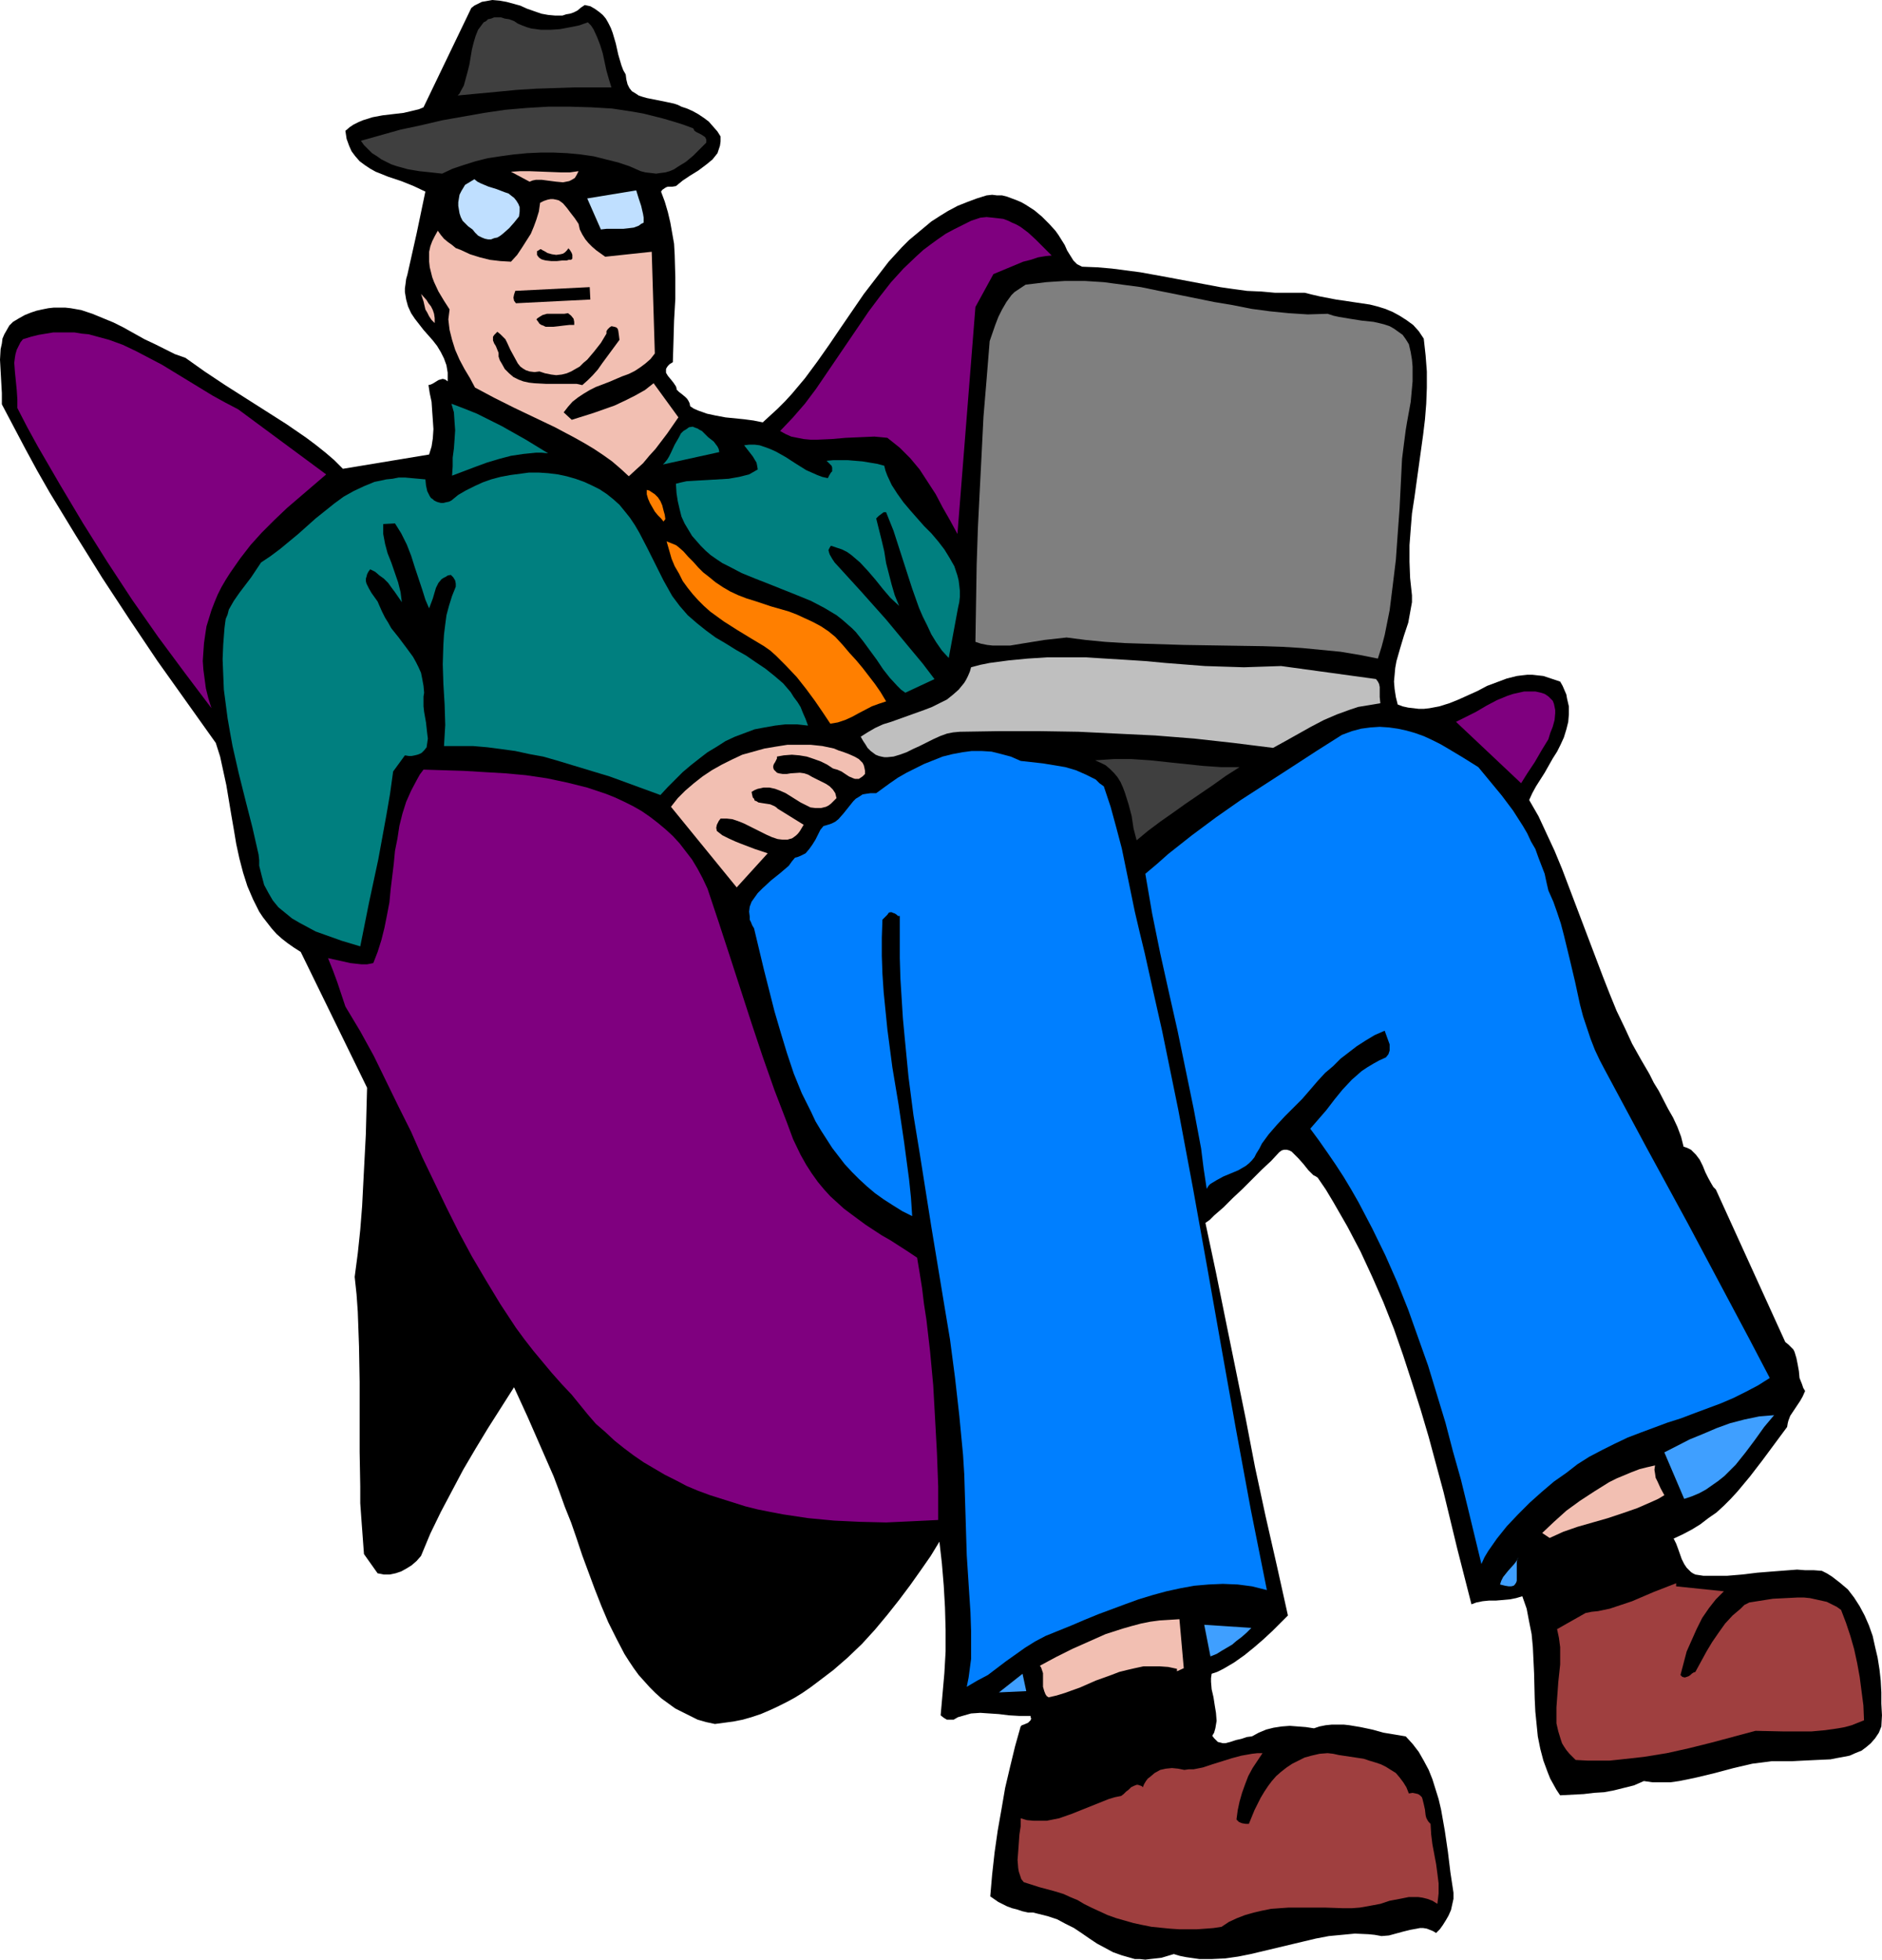 <?xml version="1.0" encoding="UTF-8" standalone="no"?>
<svg
   version="1.0"
   width="129.766mm"
   height="135.089mm"
   id="svg38"
   sodipodi:docname="Man with Laptop Computer.wmf"
   xmlns:inkscape="http://www.inkscape.org/namespaces/inkscape"
   xmlns:sodipodi="http://sodipodi.sourceforge.net/DTD/sodipodi-0.dtd"
   xmlns="http://www.w3.org/2000/svg"
   xmlns:svg="http://www.w3.org/2000/svg">
  <sodipodi:namedview
     id="namedview38"
     pagecolor="#ffffff"
     bordercolor="#000000"
     borderopacity="0.25"
     inkscape:showpageshadow="2"
     inkscape:pageopacity="0.0"
     inkscape:pagecheckerboard="0"
     inkscape:deskcolor="#d1d1d1"
     inkscape:document-units="mm" />
  <defs
     id="defs1">
    <pattern
       id="WMFhbasepattern"
       patternUnits="userSpaceOnUse"
       width="6"
       height="6"
       x="0"
       y="0" />
  </defs>
  <path
     style="fill:#000000;fill-opacity:1;fill-rule:evenodd;stroke:none"
     d="m 474.78,409.267 -2.101,-0.162 h -2.262 l -2.101,-0.162 -2.101,0.162 -4.202,0.323 -4.04,0.323 -4.04,0.485 -3.878,0.323 h -4.04 -2.101 l -2.101,-0.323 -0.646,-0.323 -0.485,-0.323 -1.131,-1.131 -0.646,-0.969 -0.646,-1.293 -0.97,-2.747 -0.485,-1.293 -0.646,-1.293 2.424,-1.131 2.424,-1.293 2.101,-1.293 2.101,-1.616 2.101,-1.454 1.939,-1.777 1.778,-1.777 1.778,-1.939 3.232,-3.878 3.232,-4.201 3.232,-4.363 3.232,-4.362 0.162,-0.969 0.162,-0.646 0.485,-1.293 0.646,-0.969 1.293,-1.939 0.646,-0.969 0.646,-1.131 0.646,-1.454 -0.485,-0.808 -0.323,-0.969 -0.646,-1.616 -0.162,-1.777 -0.323,-1.777 -0.323,-1.616 -0.485,-1.616 -0.323,-0.646 -0.646,-0.646 -0.646,-0.646 -0.808,-0.646 -18.099,-39.747 -0.646,-0.646 -0.485,-0.808 -0.808,-1.454 -0.808,-1.616 -0.646,-1.616 -0.808,-1.616 -0.485,-0.646 -0.485,-0.646 -0.646,-0.646 -0.646,-0.646 -0.97,-0.485 -0.97,-0.323 -0.646,-2.585 -0.97,-2.585 -1.131,-2.424 -1.293,-2.262 -2.424,-4.686 -1.293,-2.1 -1.131,-2.262 -2.262,-3.878 -2.262,-4.039 -1.939,-4.201 -2.101,-4.362 -1.778,-4.362 -1.778,-4.524 -3.555,-9.371 -3.555,-9.371 -3.555,-9.371 -1.939,-4.686 -2.101,-4.524 -2.101,-4.524 -2.424,-4.201 0.808,-1.777 0.97,-1.777 2.262,-3.555 2.101,-3.716 1.131,-1.777 0.97,-1.939 0.808,-1.777 0.646,-2.1 0.485,-1.939 0.162,-1.939 v -2.1 l -0.485,-2.1 -0.162,-0.969 -0.485,-1.131 -0.485,-1.131 -0.646,-1.131 -1.454,-0.485 -1.454,-0.485 -1.454,-0.485 -1.454,-0.162 -1.454,-0.162 h -1.293 l -1.454,0.162 -1.293,0.162 -2.586,0.646 -2.586,0.969 -2.586,0.969 -2.424,1.293 -5.01,2.262 -2.424,0.969 -2.586,0.808 -2.586,0.485 -1.454,0.162 h -1.293 l -1.293,-0.162 -1.454,-0.162 -1.454,-0.323 -1.293,-0.485 -0.485,-1.939 -0.323,-2.1 -0.162,-1.939 0.162,-1.777 0.162,-1.777 0.323,-1.777 0.97,-3.393 0.97,-3.231 1.131,-3.393 0.323,-1.777 0.323,-1.777 0.323,-1.777 v -1.777 l -0.485,-4.524 -0.162,-4.201 v -4.362 l 0.323,-4.201 0.323,-4.039 0.646,-4.201 2.262,-16.319 0.485,-4.039 0.323,-4.039 0.162,-4.201 v -4.201 l -0.323,-4.201 -0.485,-4.363 -1.293,-1.939 -1.454,-1.616 -1.778,-1.293 -1.778,-1.131 -1.778,-0.969 -1.939,-0.808 -2.101,-0.646 -1.939,-0.485 -4.363,-0.646 -2.101,-0.323 -2.262,-0.323 -4.202,-0.808 -2.101,-0.485 -1.939,-0.485 h -3.878 -3.878 l -3.555,-0.323 -3.717,-0.162 -3.555,-0.485 -3.394,-0.485 -13.736,-2.585 -7.11,-1.293 -3.717,-0.485 -3.717,-0.485 -3.717,-0.323 -4.04,-0.162 -0.646,-0.323 -0.646,-0.323 -0.97,-0.969 -0.808,-1.293 -0.808,-1.293 -0.646,-1.454 -0.808,-1.293 -0.808,-1.293 -0.808,-1.131 -1.616,-1.777 -1.939,-1.939 -1.939,-1.616 -2.262,-1.454 -1.131,-0.646 -1.131,-0.485 -1.293,-0.485 -1.293,-0.485 -1.293,-0.323 h -1.293 l -1.293,-0.162 -1.454,0.162 -2.586,0.808 -2.586,0.969 -2.424,0.969 -2.424,1.293 -2.101,1.293 -2.262,1.454 -1.939,1.616 -1.939,1.616 -1.939,1.616 -1.939,1.939 -3.394,3.716 -3.232,4.201 -3.232,4.201 -5.979,8.725 -3.07,4.524 -3.07,4.363 -3.232,4.363 -3.394,4.039 -1.778,1.939 -1.939,1.939 -1.939,1.777 -1.939,1.777 -2.424,-0.485 -2.424,-0.323 -4.848,-0.485 -2.586,-0.485 -2.262,-0.485 -2.262,-0.808 -1.131,-0.485 -0.97,-0.646 -0.162,-0.808 -0.323,-0.646 -0.323,-0.485 -0.485,-0.485 -0.97,-0.808 -0.646,-0.485 -0.646,-0.646 v -0.323 l -0.162,-0.485 -0.646,-0.969 -0.646,-0.808 -0.808,-0.969 -0.485,-0.808 v -0.485 -0.485 l 0.162,-0.323 0.323,-0.485 0.485,-0.485 0.808,-0.485 0.162,-5.17 0.162,-5.655 0.323,-5.655 v -5.655 l -0.162,-5.817 -0.162,-2.908 -0.485,-2.747 -0.485,-2.747 -0.646,-2.747 -0.808,-2.747 -0.97,-2.585 0.323,-0.485 0.485,-0.323 0.485,-0.323 0.485,-0.162 h 1.131 l 0.97,-0.162 1.778,-1.454 1.939,-1.293 2.101,-1.293 1.939,-1.454 0.808,-0.646 0.97,-0.808 0.646,-0.808 0.646,-0.808 0.323,-0.969 0.323,-0.969 0.162,-1.131 v -1.293 l -0.808,-1.293 -1.131,-1.293 -1.131,-1.293 -1.293,-0.969 -1.454,-0.969 -1.454,-0.808 -1.454,-0.646 -1.454,-0.485 -0.97,-0.485 -0.97,-0.323 -2.262,-0.485 -2.424,-0.485 -2.424,-0.485 -1.131,-0.323 -0.97,-0.323 -0.97,-0.646 -0.808,-0.485 -0.646,-0.808 -0.485,-0.969 -0.323,-1.293 -0.162,-1.293 -0.646,-1.131 -0.485,-1.293 -0.808,-2.747 -0.646,-2.908 -0.808,-2.747 -0.485,-1.293 -0.646,-1.293 -0.646,-1.131 -0.808,-0.969 -0.97,-0.808 -1.131,-0.808 -1.131,-0.646 -1.454,-0.323 -0.97,0.646 -0.97,0.808 -0.97,0.485 -0.97,0.323 -0.97,0.162 -0.97,0.323 h -1.939 l -1.778,-0.162 -1.778,-0.323 -3.717,-1.293 -1.778,-0.808 -1.778,-0.485 -1.778,-0.485 -1.778,-0.323 L 128.31,0 l -1.778,0.323 -0.97,0.162 -0.97,0.485 -0.97,0.485 -0.808,0.646 -12.443,25.852 -1.131,0.485 -1.293,0.323 -2.747,0.646 -2.747,0.323 -2.747,0.323 -2.586,0.485 -2.586,0.808 -1.131,0.485 -1.293,0.646 -0.97,0.646 -1.131,0.969 0.323,2.1 0.646,1.777 0.646,1.454 0.97,1.293 1.131,1.293 1.293,0.969 1.454,0.969 1.454,0.808 3.232,1.293 3.394,1.131 3.232,1.293 3.07,1.454 -2.262,10.825 -2.424,10.825 -0.323,1.131 -0.162,1.293 -0.162,1.131 v 0.969 l 0.162,0.969 0.162,0.969 0.485,1.777 0.808,1.777 0.97,1.454 1.131,1.454 1.131,1.454 2.424,2.747 1.131,1.454 0.97,1.616 0.808,1.616 0.646,1.777 0.162,0.969 0.162,0.969 v 1.131 1.131 l -0.646,-0.485 -0.646,-0.162 -0.646,0.162 -0.485,0.162 -1.293,0.808 -0.646,0.323 -0.646,0.162 0.323,2.1 0.485,2.262 0.162,2.424 0.162,2.262 0.162,2.424 -0.162,2.424 -0.323,2.1 -0.646,2.1 -22.462,3.716 -2.262,-2.262 -2.262,-1.939 -2.424,-1.939 -2.586,-1.939 -5.171,-3.555 -5.333,-3.393 -5.333,-3.393 -5.333,-3.393 L 53.328,96.783 48.318,93.228 45.571,92.259 42.986,90.966 40.4,89.674 37.653,88.381 32.158,85.311 29.573,84.019 26.826,82.888 24.078,81.757 21.17,80.787 18.422,80.302 16.968,80.141 H 15.514 14.059 L 12.605,80.302 10.989,80.625 9.534,80.949 8.08,81.433 6.464,82.08 5.01,82.888 3.394,83.857 2.424,84.826 1.778,85.957 1.131,87.088 0.646,88.219 0.485,89.512 0.162,90.966 0,93.713 0.162,96.621 0.323,99.53 0.485,102.438 v 2.908 l 3.07,5.817 3.07,5.817 3.07,5.655 3.232,5.655 6.787,11.149 6.949,11.149 7.11,10.825 7.272,10.825 7.595,10.664 7.595,10.664 1.131,3.555 0.808,3.716 0.808,3.716 0.646,3.878 0.646,3.878 0.646,3.716 0.646,3.878 0.808,3.716 0.97,3.716 1.131,3.555 1.454,3.393 0.808,1.616 0.808,1.616 0.97,1.454 1.131,1.454 1.131,1.454 1.293,1.454 1.454,1.293 1.454,1.131 1.616,1.131 1.778,1.131 17.291,35.385 -0.162,5.978 -0.162,6.14 -0.646,12.441 -0.323,6.301 -0.485,6.14 -0.646,6.14 -0.808,6.14 0.485,4.524 0.323,4.524 0.323,9.048 0.162,9.21 v 9.048 9.21 l 0.162,9.048 v 4.362 l 0.323,4.524 0.323,4.362 0.323,4.362 3.555,5.009 1.616,0.323 h 1.454 l 1.616,-0.323 1.454,-0.485 1.454,-0.808 1.293,-0.808 1.293,-1.131 1.131,-1.293 2.424,-5.817 2.747,-5.655 2.909,-5.494 2.909,-5.494 3.232,-5.494 3.232,-5.332 6.787,-10.664 3.555,7.756 3.394,7.756 3.394,7.756 1.454,3.878 1.454,4.039 1.616,4.039 1.454,4.201 1.454,4.362 1.616,4.362 1.616,4.362 1.778,4.524 1.778,4.201 2.101,4.201 2.101,4.039 1.131,1.777 1.293,1.939 1.293,1.777 1.454,1.616 1.454,1.616 1.454,1.454 1.616,1.454 1.778,1.293 1.778,1.293 1.939,0.969 1.939,0.969 1.939,0.969 2.262,0.646 2.262,0.485 2.424,-0.323 2.424,-0.323 2.424,-0.485 2.262,-0.646 2.424,-0.808 2.262,-0.969 2.101,-0.969 2.262,-1.131 2.101,-1.131 2.101,-1.293 2.101,-1.454 1.939,-1.454 4.04,-3.07 3.717,-3.231 3.717,-3.555 3.394,-3.716 3.232,-3.878 3.07,-3.878 2.909,-3.878 2.747,-3.878 2.586,-3.716 2.262,-3.716 0.646,5.655 0.485,5.817 0.323,5.655 0.162,5.817 v 5.655 l -0.323,5.655 -0.485,5.494 -0.485,5.494 0.808,0.646 0.808,0.485 h 0.808 0.97 l 1.131,-0.646 1.131,-0.323 1.131,-0.323 1.131,-0.323 2.424,-0.162 2.424,0.162 2.424,0.162 2.586,0.323 2.747,0.162 h 2.909 v 0.323 l 0.162,0.323 -0.162,0.485 -0.323,0.323 -0.323,0.323 -1.131,0.485 -0.485,0.162 -0.323,0.323 -1.454,5.17 -1.293,5.332 -1.293,5.494 -0.97,5.655 -0.97,5.494 -0.808,5.655 -0.646,5.817 -0.485,5.655 2.101,1.454 2.262,1.131 1.293,0.485 1.293,0.323 1.454,0.485 1.454,0.323 h 1.293 l 1.293,0.323 2.586,0.646 2.424,0.808 2.101,1.131 2.262,1.131 1.939,1.293 2.101,1.454 1.939,1.293 2.101,1.131 2.101,1.131 2.262,0.808 2.262,0.646 1.131,0.323 h 1.293 l 1.454,0.162 1.293,-0.162 1.454,-0.162 1.454,-0.162 1.616,-0.485 1.616,-0.485 1.616,0.485 1.616,0.323 3.394,0.485 h 3.394 l 3.394,-0.162 3.394,-0.485 3.232,-0.646 6.787,-1.616 6.787,-1.616 3.394,-0.808 3.394,-0.646 3.394,-0.323 3.394,-0.323 3.555,0.162 1.616,0.162 1.778,0.323 1.939,-0.162 1.778,-0.485 1.778,-0.485 1.939,-0.485 1.778,-0.323 0.808,-0.162 h 0.808 l 0.97,0.162 0.808,0.323 0.808,0.323 0.808,0.485 0.97,-0.969 0.808,-1.131 0.808,-1.293 0.646,-1.131 0.646,-1.454 0.323,-1.454 0.323,-1.454 v -1.616 l -0.808,-5.332 -0.646,-5.332 -0.808,-5.494 -0.97,-5.494 -0.646,-2.747 -0.808,-2.585 -0.808,-2.585 -0.97,-2.424 -1.293,-2.424 -1.293,-2.262 -1.616,-2.1 -1.778,-1.939 -2.909,-0.485 -2.909,-0.485 -2.909,-0.808 -3.07,-0.646 -2.909,-0.485 -1.454,-0.162 h -1.616 -1.454 l -1.616,0.162 -1.616,0.323 -1.454,0.485 -2.101,-0.323 -2.101,-0.162 -2.101,-0.162 -2.101,0.162 -2.101,0.323 -1.939,0.485 -1.939,0.808 -1.778,0.969 -1.293,0.162 -1.454,0.485 -1.454,0.323 -1.454,0.485 -1.293,0.323 h -0.646 l -0.646,-0.162 -0.646,-0.162 -0.485,-0.485 -0.485,-0.485 -0.485,-0.646 0.485,-0.808 0.323,-1.131 0.162,-0.969 0.162,-0.969 -0.162,-2.1 -0.323,-1.939 -0.323,-2.1 -0.485,-2.1 -0.162,-1.939 v -0.969 l 0.162,-1.131 1.454,-0.485 1.616,-0.808 2.747,-1.616 2.747,-1.939 2.586,-2.1 2.424,-2.1 2.262,-2.1 2.101,-2.1 1.939,-1.939 -2.909,-13.088 -2.909,-12.764 -2.747,-12.764 -2.424,-12.603 -5.171,-25.367 -2.586,-12.764 -2.747,-12.926 1.131,-0.808 1.131,-1.131 2.424,-2.1 2.424,-2.424 2.586,-2.424 5.01,-5.009 2.424,-2.262 2.101,-2.262 0.646,-0.485 0.646,-0.162 h 0.646 l 0.646,0.162 0.646,0.323 0.485,0.485 1.293,1.293 1.293,1.454 1.293,1.616 1.293,1.293 0.646,0.323 0.485,0.323 2.101,3.07 1.939,3.231 3.717,6.463 3.394,6.463 3.07,6.625 2.909,6.625 2.747,6.948 2.424,6.948 2.262,6.948 2.262,7.109 2.101,7.109 3.878,14.38 3.555,14.703 3.717,14.542 1.293,-0.485 1.616,-0.323 1.616,-0.162 h 1.778 l 1.939,-0.162 1.778,-0.162 1.616,-0.323 1.616,-0.485 1.131,3.231 0.646,3.393 0.646,3.231 0.323,3.393 0.323,6.786 0.162,6.625 0.162,3.393 0.323,3.231 0.323,3.231 0.646,3.231 0.808,3.07 1.131,3.07 0.646,1.616 0.808,1.454 0.808,1.454 0.97,1.454 3.07,-0.162 3.07,-0.162 2.747,-0.323 2.586,-0.162 2.586,-0.485 2.586,-0.646 2.586,-0.646 2.586,-1.131 2.262,0.323 h 2.262 2.424 l 2.262,-0.323 2.424,-0.485 2.262,-0.485 4.686,-1.131 4.848,-1.293 4.848,-1.131 2.586,-0.323 2.424,-0.323 h 2.586 2.747 l 3.07,-0.162 3.394,-0.162 3.555,-0.162 1.616,-0.323 1.778,-0.323 1.616,-0.323 1.454,-0.646 1.616,-0.646 1.293,-0.969 1.131,-0.969 1.131,-1.293 0.97,-1.454 0.646,-1.616 0.162,-2.908 -0.162,-3.07 v -2.908 l -0.162,-3.07 -0.323,-2.908 -0.485,-3.07 -0.646,-2.747 -0.646,-2.908 -0.97,-2.747 -1.131,-2.585 -1.293,-2.424 -1.454,-2.262 -1.616,-2.1 -2.101,-1.777 -2.101,-1.616 -1.293,-0.808 z"
     id="path1" />
  <path
     style="fill:#000000;fill-opacity:1;fill-rule:evenodd;stroke:none"
     d="m 128.795,359.987 -1.131,2.262 -0.97,2.262 -2.586,4.362 -2.747,4.362 -5.494,8.563 -2.586,4.362 -1.131,2.424 -1.131,2.262 -0.97,2.424 -0.808,2.424 -0.97,1.131 -0.808,1.293 -1.616,2.585 -0.808,1.131 -0.97,1.131 -1.131,0.808 -0.97,0.808 -3.394,-3.07 -0.323,-13.572 -0.162,-13.411 -0.162,-13.088 v -12.926 l 0.162,-12.926 0.323,-12.926 0.485,-12.926 0.646,-12.926 1.131,1.454 1.131,1.777 2.101,3.393 1.778,3.716 1.616,3.878 1.778,3.716 1.778,3.555 2.101,3.555 1.131,1.616 1.131,1.616 1.778,2.747 1.616,2.908 1.616,3.07 0.646,1.454 0.808,1.454 1.616,3.07 1.778,2.908 2.101,2.908 0.97,1.293 1.293,1.293 0.485,0.808 0.323,0.646 0.323,0.646 0.162,0.808 0.162,1.454 v 1.616 l -0.485,1.616 -0.485,1.454 -0.485,1.454 z"
     id="path2" />
  <path
     style="fill:#000000;fill-opacity:1;fill-rule:evenodd;stroke:none"
     d="m 184.87,444.329 -1.293,-0.323 -1.293,-0.162 -1.131,-0.485 -1.293,-0.485 -1.939,-1.131 -2.101,-1.454 -1.778,-1.777 -1.616,-1.777 -1.454,-2.1 -1.454,-2.1 -1.293,-2.262 -1.293,-2.424 -2.101,-4.847 -1.131,-2.424 -0.97,-2.424 -1.131,-2.262 -0.97,-2.1 -5.01,-11.795 -4.686,-11.956 -2.262,-5.978 -2.101,-6.14 -1.939,-6.14 -1.939,-6.14 2.262,2.747 2.262,2.585 2.262,2.424 2.424,2.424 2.424,2.262 2.586,2.1 2.586,1.939 2.586,1.939 2.747,1.777 2.747,1.616 2.747,1.616 2.909,1.454 2.909,1.293 2.909,1.293 2.909,1.293 3.07,1.131 3.07,0.969 3.07,0.969 6.302,1.616 6.302,1.454 6.464,1.131 6.464,0.969 6.626,0.646 6.626,0.485 6.626,0.323 -2.586,3.393 -2.586,3.555 -5.171,6.948 -2.747,3.231 -2.909,3.231 -2.909,3.231 -3.07,2.908 -3.232,2.747 -3.232,2.585 -3.555,2.262 -1.778,0.969 -1.778,0.969 -1.778,0.808 -1.939,0.808 -1.939,0.808 -2.101,0.485 -1.939,0.485 -2.101,0.323 -2.262,0.323 z"
     id="path3" />
  <path
     style="fill:#7f007f;fill-opacity:1;fill-rule:evenodd;stroke:none"
     d="m 5.979,88.381 2.101,-0.646 1.939,-0.485 1.939,-0.323 1.939,-0.323 h 1.778 1.939 1.778 l 1.939,0.323 1.778,0.162 1.778,0.485 3.555,0.969 3.555,1.293 3.394,1.616 3.394,1.777 3.394,1.777 6.626,4.039 6.626,4.039 3.232,1.777 3.394,1.777 22.947,16.965 -3.394,2.908 -3.394,2.908 -3.394,2.908 -3.394,3.231 -3.232,3.231 -2.909,3.231 -2.747,3.555 -2.586,3.716 -1.131,1.777 -1.131,1.939 -0.97,1.939 -0.808,1.939 -0.808,2.1 -0.646,2.1 -0.646,2.1 -0.323,2.1 -0.323,2.262 -0.162,2.262 -0.162,2.424 0.162,2.262 0.323,2.424 0.323,2.424 0.646,2.585 0.808,2.585 -6.949,-9.21 -6.949,-9.371 -6.787,-9.694 -6.464,-9.856 -6.302,-10.018 -5.979,-10.018 -5.818,-10.018 -2.747,-5.009 -2.586,-5.009 v -2.262 L 4.363,101.63 3.878,96.783 3.717,94.521 3.878,93.228 4.04,92.259 4.363,91.128 4.848,90.158 5.333,89.189 Z"
     id="path4" />
  <path
     style="fill:#007f7f;fill-opacity:1;fill-rule:evenodd;stroke:none"
     d="m 68.034,146.548 2.424,-1.616 2.586,-1.939 4.686,-3.878 4.525,-4.039 2.424,-1.939 2.424,-1.939 2.424,-1.777 2.586,-1.454 2.747,-1.293 2.747,-1.131 1.616,-0.323 1.454,-0.323 1.616,-0.162 1.616,-0.323 h 1.616 l 1.778,0.162 1.778,0.162 1.778,0.162 0.162,1.616 0.323,1.454 0.646,1.293 0.323,0.485 0.485,0.323 0.323,0.323 0.646,0.323 0.485,0.162 0.646,0.162 h 0.646 l 0.646,-0.162 0.808,-0.162 0.646,-0.323 1.778,-1.454 1.939,-1.131 2.262,-1.131 2.101,-0.969 2.262,-0.808 2.424,-0.646 2.586,-0.485 2.424,-0.323 2.424,-0.323 h 2.586 l 2.424,0.162 2.586,0.323 2.262,0.485 2.262,0.646 2.262,0.808 2.101,0.969 1.939,0.969 1.939,1.293 1.616,1.293 1.616,1.454 1.454,1.777 1.293,1.616 1.293,1.939 1.131,1.939 2.101,4.039 2.101,4.201 2.101,4.201 2.262,4.039 0.97,1.293 0.97,1.293 2.101,2.424 2.424,2.1 2.424,1.939 2.424,1.777 2.747,1.616 2.586,1.616 2.586,1.454 2.586,1.777 2.424,1.616 2.424,1.939 2.262,1.939 1.939,2.262 0.808,1.293 0.97,1.293 0.808,1.293 0.646,1.616 0.646,1.454 0.646,1.777 -2.909,-0.323 h -2.909 l -2.747,0.323 -2.747,0.485 -2.586,0.485 -2.586,0.969 -2.586,0.969 -2.424,1.131 -2.262,1.454 -2.424,1.454 -2.101,1.616 -2.262,1.777 -2.101,1.777 -1.939,1.939 -1.939,1.939 -1.939,2.1 -6.626,-2.424 -6.626,-2.424 -6.949,-2.1 -6.949,-2.1 -3.394,-0.969 -3.555,-0.646 -3.717,-0.808 -3.555,-0.485 -3.717,-0.485 -3.717,-0.323 h -3.717 -3.878 l 0.162,-2.747 0.162,-2.747 -0.162,-5.332 -0.323,-5.332 -0.162,-5.17 0.162,-5.17 0.162,-2.585 0.323,-2.585 0.323,-2.424 0.646,-2.424 0.808,-2.585 0.97,-2.424 v -0.808 l -0.162,-0.808 -0.485,-0.808 -0.646,-0.646 -0.808,0.162 -0.485,0.323 -0.646,0.323 -0.485,0.323 -0.808,0.969 -0.646,1.293 -0.808,2.747 -0.485,1.293 -0.485,1.293 -0.485,-1.131 -0.485,-1.131 -0.808,-2.585 -0.97,-2.908 -0.97,-2.908 -0.97,-3.07 -1.131,-2.908 -1.454,-2.908 -1.616,-2.585 -3.07,0.162 v 1.293 1.293 l 0.485,2.585 0.646,2.424 0.97,2.424 1.778,5.17 0.646,2.585 0.323,2.585 -1.778,-2.585 -0.97,-1.293 -0.808,-1.131 -1.131,-1.131 -1.131,-0.808 -1.131,-0.969 -1.293,-0.646 -0.485,0.646 -0.323,0.646 -0.162,0.646 -0.162,0.485 v 0.646 l 0.162,0.646 0.646,1.293 0.646,1.131 1.616,2.262 0.485,1.131 0.646,1.454 0.808,1.616 0.808,1.293 0.808,1.454 1.939,2.424 0.97,1.293 0.97,1.293 1.778,2.424 0.808,1.454 0.646,1.293 0.646,1.454 0.323,1.616 0.323,1.777 0.162,1.777 -0.162,0.969 v 1.293 1.293 l 0.162,1.454 0.485,2.747 0.323,2.908 0.162,1.293 -0.162,1.131 -0.162,1.131 -0.646,0.808 -0.323,0.323 -0.323,0.323 -0.646,0.323 -0.485,0.162 -0.646,0.162 -0.808,0.162 h -0.808 l -0.97,-0.162 -3.07,4.201 -0.808,5.817 -0.97,5.655 -2.101,11.472 -2.424,11.31 -2.262,11.31 -4.848,-1.454 -4.525,-1.616 -2.262,-0.808 -2.101,-1.131 -2.101,-1.131 -1.939,-1.131 -1.778,-1.454 -1.778,-1.454 -1.454,-1.777 -1.131,-1.939 -1.131,-2.1 -0.646,-2.424 -0.323,-1.293 -0.323,-1.293 v -1.454 l -0.162,-1.454 -1.616,-7.109 -1.778,-6.948 -1.778,-7.109 -1.616,-7.109 -0.646,-3.555 -0.646,-3.716 -0.485,-3.716 -0.485,-3.716 -0.162,-3.878 -0.162,-4.039 0.162,-3.878 0.323,-4.201 0.162,-1.293 0.162,-1.131 0.485,-1.131 0.323,-1.293 1.293,-2.262 1.454,-2.1 3.07,-4.039 1.293,-1.939 z"
     id="path5" />
  <path
     style="fill:#7f007f;fill-opacity:1;fill-rule:evenodd;stroke:none"
     d="m 85.486,249.632 2.909,0.646 2.909,0.646 1.454,0.162 1.454,0.162 h 1.454 l 1.616,-0.323 1.131,-2.908 0.97,-3.07 0.808,-3.231 0.646,-3.231 0.646,-3.393 0.323,-3.393 0.808,-6.625 0.323,-3.393 0.646,-3.231 0.485,-3.231 0.808,-3.231 0.97,-3.07 1.293,-2.908 1.454,-2.747 0.808,-1.454 0.97,-1.293 5.171,0.162 5.333,0.162 5.333,0.323 5.494,0.323 5.333,0.485 5.494,0.808 5.333,1.131 2.586,0.646 2.586,0.646 2.424,0.808 2.424,0.808 2.424,0.969 2.424,1.131 2.262,1.131 2.262,1.293 2.101,1.454 2.101,1.616 1.939,1.616 1.939,1.777 1.778,1.939 1.616,2.1 1.616,2.1 1.454,2.424 1.293,2.424 1.293,2.747 2.909,8.725 2.909,8.887 5.656,17.45 2.909,8.725 3.07,8.725 3.232,8.402 1.616,4.362 1.939,4.039 1.454,2.585 1.454,2.262 1.616,2.262 1.616,1.939 1.616,1.777 1.778,1.616 1.778,1.616 1.939,1.454 3.717,2.747 4.202,2.747 2.262,1.293 2.262,1.454 2.262,1.454 2.424,1.616 0.646,3.878 0.646,4.039 0.485,4.039 0.646,4.201 0.97,8.402 0.808,8.725 0.485,8.725 0.485,8.887 0.323,8.725 v 8.725 l -6.626,0.323 -6.949,0.323 -6.787,-0.162 -6.787,-0.323 -6.787,-0.646 -3.232,-0.485 -3.232,-0.485 -3.394,-0.646 -3.232,-0.646 -3.232,-0.808 -3.07,-0.969 -3.07,-0.969 -3.07,-0.969 -3.07,-1.131 -3.07,-1.293 -2.747,-1.454 -2.909,-1.454 -2.747,-1.616 -2.747,-1.616 -2.586,-1.777 -2.586,-1.939 -2.424,-1.939 -2.424,-2.262 -2.424,-2.1 -2.101,-2.424 -2.101,-2.585 -2.101,-2.585 -2.586,-2.747 -2.586,-2.908 -2.424,-2.908 -2.424,-2.908 -2.262,-2.908 -2.262,-3.07 -4.04,-6.14 -3.717,-6.14 -3.717,-6.301 -3.394,-6.301 -3.232,-6.463 -6.302,-13.088 -2.909,-6.625 -3.232,-6.463 -3.232,-6.625 -3.232,-6.625 -3.555,-6.463 -3.878,-6.463 -2.101,-6.301 -1.131,-3.07 z"
     id="path6" />
  <path
     style="fill:#3f3f3f;fill-opacity:1;fill-rule:evenodd;stroke:none"
     d="m 180.669,33.446 0.323,0.646 0.485,0.323 1.293,0.646 0.485,0.323 0.485,0.323 0.323,0.646 v 0.323 0.485 l -1.616,1.616 -1.778,1.777 -1.939,1.616 -2.101,1.293 -0.97,0.646 -1.131,0.485 -1.131,0.323 -1.293,0.162 -1.131,0.162 -1.293,-0.162 -1.454,-0.162 -1.293,-0.323 -2.909,-1.293 -2.909,-0.969 -3.232,-0.808 -3.232,-0.808 -3.394,-0.485 -3.394,-0.323 -3.555,-0.162 h -3.394 l -3.555,0.162 -3.394,0.323 -3.555,0.485 -3.232,0.485 -3.232,0.808 -3.07,0.969 -2.909,0.969 -2.747,1.293 -2.909,-0.323 -3.07,-0.323 -2.909,-0.485 -2.909,-0.808 -1.454,-0.485 -1.293,-0.646 -1.293,-0.646 -1.131,-0.808 -1.293,-0.808 -0.97,-0.969 -1.131,-1.131 -0.808,-1.131 5.171,-1.454 5.171,-1.454 5.333,-1.131 5.494,-1.293 5.494,-0.969 5.494,-0.969 5.494,-0.808 5.656,-0.485 5.494,-0.323 h 5.656 l 5.494,0.162 5.494,0.323 5.333,0.808 2.747,0.485 2.586,0.646 2.586,0.646 2.747,0.808 2.586,0.808 z"
     id="path7" />
  <path
     style="fill:#f2bfb2;fill-opacity:1;fill-rule:evenodd;stroke:none"
     d="m 109.726,76.586 1.454,1.616 0.485,0.808 0.646,0.808 0.485,0.969 0.323,0.969 0.162,1.131 v 1.293 l -0.808,-0.808 -0.646,-0.969 -0.485,-0.969 -0.485,-0.808 -0.485,-2.1 z"
     id="path8" />
  <path
     style="fill:#f2bfb2;fill-opacity:1;fill-rule:evenodd;stroke:none"
     d="m 114.089,60.106 0.808,1.131 0.808,0.969 0.97,0.808 1.131,0.808 0.97,0.808 1.293,0.485 2.424,1.131 2.586,0.808 2.586,0.646 2.747,0.323 2.747,0.162 1.616,-1.777 1.293,-1.939 1.131,-1.777 1.131,-1.777 0.808,-1.939 0.646,-1.777 0.646,-2.1 0.323,-2.262 0.97,-0.485 0.97,-0.323 0.808,-0.162 h 0.646 l 0.808,0.162 0.646,0.162 0.485,0.323 0.646,0.485 0.97,1.131 0.97,1.293 1.131,1.454 0.97,1.454 0.323,1.454 0.646,1.293 0.808,1.293 0.808,0.969 0.97,0.969 1.131,0.969 2.262,1.616 12.12,-1.293 0.808,26.498 v 0 l -1.131,1.454 -1.293,1.131 -1.293,0.969 -1.454,0.969 -1.616,0.808 -1.778,0.646 -3.394,1.454 -3.394,1.293 -1.616,0.808 -1.616,0.969 -1.454,0.969 -1.454,1.131 -1.131,1.293 -1.131,1.454 2.101,1.939 5.656,-1.777 2.747,-0.969 2.747,-0.969 2.747,-1.293 2.586,-1.293 2.586,-1.454 2.262,-1.777 6.464,8.887 -2.909,4.201 -3.07,4.039 -1.616,1.777 -1.616,1.939 -1.778,1.616 -1.939,1.777 -2.101,-1.939 -2.262,-1.939 -2.262,-1.616 -2.424,-1.616 -2.424,-1.454 -2.586,-1.454 -5.171,-2.747 -10.504,-5.009 -5.171,-2.585 -5.171,-2.747 -1.293,-2.424 -1.454,-2.424 -1.293,-2.424 -1.131,-2.585 -0.808,-2.585 -0.646,-2.585 -0.162,-1.293 -0.162,-1.454 0.162,-1.293 0.162,-1.293 -1.454,-2.262 -1.454,-2.424 -1.131,-2.424 -0.485,-1.293 -0.323,-1.293 -0.323,-1.293 -0.162,-1.454 v -1.293 -1.293 l 0.323,-1.454 0.485,-1.293 0.646,-1.293 z"
     id="path9" />
  <path
     style="fill:#007f7f;fill-opacity:1;fill-rule:evenodd;stroke:none"
     d="m 117.645,105.185 3.394,1.293 3.232,1.293 3.232,1.616 3.232,1.616 6.302,3.555 2.909,1.777 2.909,1.777 -1.616,-0.162 h -1.616 l -1.616,0.162 -1.616,0.162 -3.232,0.485 -3.07,0.808 -3.232,0.969 -3.07,1.131 -5.979,2.262 0.162,-2.424 v -2.262 l 0.323,-2.424 0.162,-2.262 0.162,-2.424 -0.162,-2.262 -0.162,-2.424 z"
     id="path10" />
  <path
     style="fill:#bfdfff;fill-opacity:1;fill-rule:evenodd;stroke:none"
     d="m 123.624,46.695 0.808,0.646 0.97,0.485 1.939,0.808 2.101,0.646 2.101,0.808 0.97,0.323 0.808,0.646 0.646,0.485 0.646,0.808 0.485,0.808 0.323,0.808 v 1.131 l -0.162,1.293 -1.293,1.616 -1.293,1.454 -1.454,1.293 -0.808,0.646 -0.808,0.485 -0.808,0.162 -0.808,0.323 h -0.808 l -0.808,-0.162 -0.808,-0.323 -0.97,-0.485 -0.808,-0.808 -0.646,-0.808 -1.131,-0.808 -0.646,-0.646 -0.808,-0.808 -0.485,-0.969 -0.323,-0.969 -0.162,-0.969 -0.162,-0.969 v -0.969 l 0.162,-0.969 0.162,-0.969 0.485,-0.969 0.485,-0.808 0.485,-0.808 0.808,-0.485 0.808,-0.485 z"
     id="path11" />
  <path
     style="fill:#3f3f3f;fill-opacity:1;fill-rule:evenodd;stroke:none"
     d="m 133.966,5.494 0.97,0.646 1.131,0.485 1.293,0.485 1.131,0.323 1.293,0.162 1.131,0.162 h 2.586 l 2.424,-0.162 2.586,-0.485 2.424,-0.485 2.262,-0.808 0.808,0.808 0.646,0.969 0.97,2.1 0.808,2.1 0.646,2.1 0.485,2.262 0.485,2.262 0.646,2.262 0.646,2.1 h -4.686 -4.848 l -5.01,0.162 -5.01,0.162 -5.171,0.323 -5.01,0.485 -5.171,0.485 -5.171,0.485 0.485,-0.485 0.323,-0.646 0.808,-1.454 0.485,-1.777 0.485,-1.777 0.485,-1.939 0.323,-1.939 0.323,-1.939 0.485,-1.939 0.485,-1.616 0.646,-1.616 0.97,-1.293 0.485,-0.646 0.646,-0.323 0.485,-0.485 0.808,-0.162 0.808,-0.323 h 0.808 0.97 l 0.97,0.323 1.131,0.162 z"
     id="path12" />
  <path
     style="fill:#000000;fill-opacity:1;fill-rule:evenodd;stroke:none"
     d="m 129.603,86.442 0.808,0.646 0.646,0.646 0.646,0.646 0.485,0.969 0.808,1.777 0.97,1.777 0.97,1.777 0.646,0.808 0.646,0.485 0.808,0.485 0.97,0.323 1.293,0.162 1.293,-0.162 1.454,0.485 1.616,0.323 1.293,0.162 1.454,-0.162 1.293,-0.323 1.131,-0.485 1.131,-0.646 1.131,-0.646 0.97,-0.969 0.97,-0.808 1.778,-2.1 1.778,-2.262 1.454,-2.424 v -0.323 -0.323 l 0.323,-0.485 0.485,-0.485 0.485,-0.323 0.808,0.162 0.485,0.162 0.323,0.323 0.162,0.485 0.162,1.131 0.162,1.293 -2.262,3.07 -2.262,3.07 -1.131,1.616 -1.293,1.454 -1.293,1.293 -1.454,1.293 -1.454,-0.323 h -1.616 -3.07 -3.232 l -3.07,-0.162 -1.454,-0.162 -1.454,-0.323 -1.293,-0.485 -1.293,-0.646 -1.131,-0.969 -1.131,-1.131 -0.808,-1.454 -0.485,-0.808 -0.323,-0.969 v -0.485 -0.485 l -0.323,-0.808 -0.323,-0.808 -0.162,-0.323 -0.323,-0.485 -0.323,-0.808 v -0.646 -0.323 l 0.323,-0.485 0.323,-0.323 z"
     id="path13" />
  <path
     style="fill:#000000;fill-opacity:1;fill-rule:evenodd;stroke:none"
     d="m 153.681,74.809 0.162,3.231 -19.392,0.969 -0.485,-0.646 -0.162,-0.808 0.162,-0.808 0.323,-0.969 z"
     id="path14" />
  <path
     style="fill:#f2bfb2;fill-opacity:1;fill-rule:evenodd;stroke:none"
     d="m 150.773,44.594 -0.485,0.969 -0.485,0.808 -0.808,0.485 -0.646,0.323 -0.808,0.162 -0.808,0.162 -1.778,-0.162 -3.717,-0.485 h -0.97 -0.646 l -0.808,0.162 -0.808,0.323 -4.848,-2.585 2.424,-0.162 h 2.262 l 4.202,0.162 4.202,0.162 h 2.262 z"
     id="path15" />
  <path
     style="fill:#000000;fill-opacity:1;fill-rule:evenodd;stroke:none"
     d="m 148.025,81.595 0.808,0.646 0.646,0.808 0.162,0.808 v 0.808 h -1.293 l -1.454,0.162 -1.293,0.162 -1.454,0.162 h -1.293 -0.646 l -0.646,-0.323 -0.485,-0.162 -0.485,-0.323 -0.323,-0.485 -0.485,-0.646 0.323,-0.323 0.485,-0.323 0.808,-0.485 1.131,-0.323 h 1.131 3.394 z"
     id="path16" />
  <path
     style="fill:#bfdfff;fill-opacity:1;fill-rule:evenodd;stroke:none"
     d="m 165.801,49.603 0.646,2.1 0.646,1.939 0.485,2.1 0.162,0.969 v 1.293 l -0.646,0.323 -0.646,0.485 -1.293,0.485 -1.293,0.162 -1.454,0.162 h -4.363 l -1.454,0.162 -3.555,-8.079 z"
     id="path17" />
  <path
     style="fill:#ff7f00;fill-opacity:1;fill-rule:evenodd;stroke:none"
     d="m 168.549,127.644 0.646,0.162 0.485,0.323 0.97,0.646 0.808,0.808 0.646,0.969 0.485,1.131 0.323,1.293 0.323,1.131 0.162,1.131 -0.485,0.646 -0.646,-0.808 -0.808,-0.808 -0.808,-0.969 -0.646,-1.131 -0.646,-1.131 -0.485,-1.131 -0.323,-1.131 z"
     id="path18" />
  <path
     style="fill:#f2bfb2;fill-opacity:1;fill-rule:evenodd;stroke:none"
     d="m 217.352,195.02 1.131,0.485 1.454,0.485 1.293,0.485 1.454,0.646 1.131,0.646 0.485,0.485 0.485,0.485 0.323,0.646 0.162,0.646 0.162,0.808 v 0.808 l -0.646,0.646 -0.485,0.323 -0.485,0.323 h -0.485 -0.485 l -0.485,-0.162 -1.131,-0.485 -0.97,-0.646 -0.97,-0.646 -1.131,-0.485 -0.646,-0.162 -0.485,-0.162 -1.454,-0.969 -1.616,-0.808 -1.778,-0.646 -1.939,-0.646 -1.939,-0.323 -1.939,-0.162 -2.101,0.162 -1.778,0.323 v 0.485 l -0.485,0.969 -0.323,0.485 -0.162,0.485 v 0.485 l 0.162,0.485 0.485,0.485 0.323,0.323 0.485,0.162 0.97,0.162 h 1.131 l 0.97,-0.162 2.424,-0.162 1.131,0.162 0.97,0.323 1.131,0.646 1.293,0.646 2.262,1.131 0.97,0.646 0.808,0.808 0.646,0.969 0.162,0.646 0.162,0.646 -0.808,0.808 -0.646,0.646 -0.646,0.485 -0.646,0.323 -0.646,0.162 -0.646,0.162 h -1.454 l -1.293,-0.162 -1.293,-0.646 -1.293,-0.646 -1.293,-0.808 -2.586,-1.616 -1.454,-0.646 -1.293,-0.485 -1.454,-0.323 h -1.616 l -0.646,0.162 -0.808,0.162 -0.808,0.323 -0.808,0.485 0.162,0.808 0.162,0.646 0.323,0.323 0.162,0.485 0.485,0.162 0.485,0.323 0.97,0.162 2.101,0.323 1.131,0.485 0.485,0.323 0.323,0.323 6.787,4.201 -0.485,0.808 -0.485,0.808 -0.485,0.646 -0.485,0.485 -0.646,0.485 -0.485,0.323 -0.646,0.162 -0.485,0.162 h -1.293 l -1.293,-0.162 -1.454,-0.485 -1.454,-0.646 -2.909,-1.454 -2.909,-1.454 -1.616,-0.646 -1.454,-0.485 -1.454,-0.162 h -1.616 l -0.485,0.646 -0.485,0.969 -0.162,0.808 0.162,0.808 1.454,1.131 1.616,0.808 1.778,0.808 1.616,0.646 3.394,1.293 3.394,1.131 -8.08,8.887 -17.13,-21.005 1.778,-2.262 1.939,-1.939 2.262,-1.939 2.262,-1.777 2.424,-1.616 2.586,-1.454 2.586,-1.293 2.747,-1.293 2.909,-0.808 2.909,-0.808 2.909,-0.485 3.07,-0.485 h 3.07 2.909 l 3.07,0.323 z"
     id="path19" />
  <path
     style="fill:#ff7f00;fill-opacity:1;fill-rule:evenodd;stroke:none"
     d="m 173.72,141.054 0.808,0.323 0.808,0.323 0.808,0.323 0.646,0.485 1.293,1.131 1.293,1.454 1.293,1.293 1.293,1.454 1.293,1.293 1.454,1.131 1.778,1.454 1.939,1.293 1.939,1.131 2.101,0.969 2.101,0.808 2.101,0.646 4.363,1.454 4.525,1.293 2.101,0.808 2.101,0.969 2.101,0.969 2.101,1.131 1.939,1.293 1.778,1.454 1.939,2.1 1.778,2.1 1.778,1.939 1.616,1.939 1.616,2.1 1.616,2.1 1.454,2.1 1.454,2.424 -1.939,0.646 -1.778,0.646 -3.394,1.777 -1.778,0.969 -1.778,0.808 -1.939,0.646 -1.939,0.323 -1.939,-2.908 -2.101,-3.07 -2.262,-3.07 -2.424,-3.07 -2.747,-2.908 -2.747,-2.747 -1.454,-1.293 -1.616,-1.131 -1.616,-0.969 -1.616,-0.969 -3.717,-2.262 -3.555,-2.262 -1.778,-1.293 -1.778,-1.293 -1.616,-1.454 -1.454,-1.454 -1.454,-1.616 -1.293,-1.616 -1.293,-1.777 -0.97,-1.939 -1.131,-1.939 -0.808,-1.939 -0.646,-2.262 z"
     id="path20" />
  <path
     style="fill:#007f7f;fill-opacity:1;fill-rule:evenodd;stroke:none"
     d="m 183.416,112.779 1.131,1.131 1.454,1.131 0.485,0.646 0.485,0.646 0.323,0.646 0.162,0.808 -14.706,3.231 0.485,-0.485 0.646,-0.808 0.485,-0.808 0.485,-0.969 0.97,-2.1 1.131,-1.939 0.485,-0.969 0.646,-0.646 0.808,-0.485 0.646,-0.485 0.97,-0.162 0.808,0.323 0.485,0.162 0.485,0.323 0.646,0.323 z"
     id="path21" />
  <path
     style="fill:#007f7f;fill-opacity:1;fill-rule:evenodd;stroke:none"
     d="m 176.144,126.028 1.293,-0.323 1.454,-0.323 2.586,-0.162 2.909,-0.162 2.747,-0.162 2.747,-0.162 2.747,-0.485 1.293,-0.323 1.293,-0.323 1.131,-0.646 1.131,-0.646 -0.162,-0.969 -0.162,-0.808 -0.485,-0.808 -0.485,-0.808 -1.131,-1.454 -1.131,-1.454 1.293,-0.162 h 1.454 l 1.293,0.162 1.454,0.485 1.293,0.485 1.454,0.646 2.586,1.454 2.747,1.777 2.586,1.616 1.454,0.646 1.454,0.646 1.293,0.485 1.454,0.323 0.323,-0.646 0.485,-0.808 0.323,-0.323 v -0.485 -0.485 l -0.162,-0.485 -1.293,-1.293 1.778,-0.162 h 1.778 1.939 l 1.939,0.162 1.939,0.162 1.939,0.323 1.939,0.323 1.778,0.485 0.323,1.293 0.485,1.293 1.131,2.424 1.454,2.262 1.616,2.262 1.778,2.1 3.555,4.039 1.939,1.939 1.778,2.1 1.616,2.1 1.293,2.1 1.293,2.262 0.808,2.424 0.323,1.293 0.162,1.293 0.162,1.454 v 1.454 l -0.162,1.454 -0.323,1.454 -2.424,13.088 -1.778,-1.939 -1.454,-2.1 -1.293,-2.1 -1.131,-2.424 -1.131,-2.262 -0.97,-2.262 -1.778,-5.009 -3.232,-10.018 -1.616,-5.009 -1.939,-4.847 h -0.323 -0.323 l -0.646,0.485 -0.646,0.485 -0.646,0.646 1.454,5.817 0.646,2.747 0.485,3.07 1.454,5.655 0.808,2.747 1.131,2.747 -2.262,-2.1 -1.939,-2.262 -1.939,-2.424 -1.939,-2.262 -2.101,-2.262 -1.131,-0.969 -1.131,-0.969 -1.131,-0.808 -1.293,-0.646 -1.454,-0.485 -1.454,-0.485 -0.323,0.485 -0.323,0.646 0.162,0.646 0.162,0.485 0.646,1.131 0.646,0.969 6.787,7.432 6.626,7.432 6.302,7.594 3.232,3.878 3.07,4.039 -7.595,3.555 -1.131,-0.808 -0.97,-0.969 -1.939,-2.1 -1.778,-2.262 -1.616,-2.424 -1.778,-2.424 -1.778,-2.424 -1.939,-2.424 -0.97,-0.969 -1.293,-1.131 -1.293,-1.131 -1.454,-1.131 -1.616,-0.969 -1.616,-0.969 -3.394,-1.777 -3.555,-1.454 -7.272,-2.908 -3.717,-1.454 -3.555,-1.454 -3.394,-1.777 -1.616,-0.808 -1.454,-0.969 -1.616,-1.131 -1.293,-1.131 -1.293,-1.293 -1.131,-1.293 -1.131,-1.293 -0.97,-1.616 -0.97,-1.616 -0.808,-1.777 -0.485,-1.939 -0.485,-2.1 -0.323,-2.1 z"
     id="path22" />
  <path
     style="fill:#007fff;fill-opacity:1;fill-rule:evenodd;stroke:none"
     d="m 214.605,215.217 1.131,-0.323 0.97,-0.323 0.97,-0.485 0.808,-0.646 1.293,-1.454 1.293,-1.616 1.293,-1.616 0.646,-0.646 0.808,-0.485 0.97,-0.646 0.97,-0.162 1.131,-0.162 h 1.454 l 1.778,-1.293 1.778,-1.293 2.101,-1.454 2.262,-1.293 2.262,-1.131 2.262,-1.131 2.424,-0.969 2.424,-0.969 2.586,-0.646 2.586,-0.485 2.424,-0.323 h 2.586 l 2.586,0.162 2.586,0.646 2.424,0.646 2.586,1.131 2.909,0.323 2.909,0.323 2.909,0.485 2.909,0.485 2.747,0.808 2.586,1.131 1.293,0.646 1.293,0.646 0.97,0.969 1.131,0.808 1.778,5.332 1.454,5.332 1.454,5.494 1.131,5.494 1.131,5.494 1.131,5.494 1.293,5.494 1.293,5.332 2.262,10.179 2.262,10.018 4.202,20.52 3.878,20.681 3.717,20.681 3.717,21.005 3.717,20.843 3.878,21.005 4.202,21.005 -1.939,-0.485 -1.939,-0.485 -3.717,-0.485 -3.878,-0.162 -3.717,0.162 -3.717,0.323 -3.555,0.646 -3.717,0.808 -3.555,0.969 -3.717,1.131 -3.555,1.293 -6.949,2.585 -3.555,1.454 -3.394,1.454 -6.787,2.747 -2.747,1.454 -2.586,1.616 -5.01,3.555 -4.686,3.555 -2.747,1.454 -2.747,1.616 0.485,-2.424 0.323,-2.424 0.323,-2.424 v -2.424 -4.847 l -0.162,-4.847 -0.323,-4.847 -0.323,-5.009 -0.323,-5.009 -0.162,-5.17 -0.162,-5.332 -0.162,-5.17 -0.162,-5.332 -0.323,-5.17 -0.97,-10.179 -1.131,-10.018 -1.293,-9.856 -1.616,-9.694 -3.232,-19.55 -3.07,-19.389 -1.616,-9.856 -1.293,-10.018 -0.97,-10.018 -0.485,-5.17 -0.646,-10.341 -0.162,-5.332 v -5.494 -5.494 h -0.485 l -0.323,-0.323 -0.485,-0.323 -0.485,-0.162 -0.323,-0.162 h -0.485 l -0.323,0.162 -0.323,0.485 -1.293,1.293 -0.162,4.686 v 4.686 l 0.162,4.686 0.323,4.847 0.485,4.847 0.485,4.847 1.293,9.856 1.616,9.694 1.454,9.856 1.293,9.694 0.485,4.686 0.323,4.847 -2.586,-1.293 -2.586,-1.616 -2.262,-1.454 -2.262,-1.616 -2.101,-1.777 -2.101,-1.939 -1.778,-1.777 -1.939,-2.1 -1.616,-2.1 -1.616,-2.1 -1.454,-2.262 -1.454,-2.262 -1.454,-2.424 -1.131,-2.424 -2.424,-4.847 -2.101,-5.17 -1.778,-5.332 -1.616,-5.332 -1.616,-5.494 -2.747,-10.825 -2.586,-10.825 -0.485,-0.808 -0.323,-0.808 -0.323,-0.646 v -0.808 l -0.162,-1.293 0.162,-1.293 0.485,-1.293 0.808,-1.131 0.808,-1.131 1.131,-1.131 2.262,-2.1 2.424,-1.939 1.131,-0.969 1.131,-0.969 0.808,-1.131 0.808,-0.969 0.646,-0.162 0.808,-0.323 1.293,-0.646 0.97,-1.131 0.808,-1.131 0.808,-1.293 0.646,-1.293 0.646,-1.293 z"
     id="path23" />
  <path
     style="fill:#7f007f;fill-opacity:1;fill-rule:evenodd;stroke:none"
     d="m 255.489,56.713 1.616,-0.162 1.616,0.162 1.454,0.162 1.293,0.162 1.293,0.485 0.97,0.485 1.131,0.485 1.131,0.646 1.939,1.454 1.939,1.777 2.101,2.1 2.101,2.1 -1.616,0.162 -1.939,0.323 -1.939,0.646 -1.939,0.485 -3.878,1.616 -3.878,1.616 -4.686,8.563 -4.686,59.136 -1.939,-3.555 -1.939,-3.393 -1.778,-3.393 -2.101,-3.231 -2.101,-3.231 -2.424,-2.908 -1.454,-1.454 -1.293,-1.293 -1.616,-1.293 -1.616,-1.293 -1.616,-0.162 -1.778,-0.162 -3.717,0.162 -3.717,0.162 -3.717,0.323 -3.717,0.162 h -1.778 l -1.778,-0.162 -1.616,-0.323 -1.616,-0.323 -1.454,-0.646 -1.454,-0.808 3.232,-3.393 3.232,-3.716 2.909,-3.878 2.747,-4.039 5.494,-8.079 5.494,-8.079 2.909,-3.878 2.909,-3.716 3.232,-3.555 3.394,-3.231 1.778,-1.616 1.939,-1.454 1.778,-1.293 2.101,-1.454 2.101,-1.131 2.262,-1.131 2.262,-1.131 z"
     id="path24" />
  <path
     style="fill:#bfbfbf;fill-opacity:1;fill-rule:evenodd;stroke:none"
     d="m 253.065,173.854 2.424,-0.646 2.424,-0.485 4.848,-0.646 5.01,-0.485 5.01,-0.323 h 5.171 5.01 l 5.171,0.323 5.333,0.323 5.01,0.323 5.171,0.485 10.342,0.808 5.01,0.162 5.171,0.162 4.848,-0.162 4.848,-0.162 24.725,3.393 0.485,0.646 0.323,0.646 0.162,0.808 v 0.969 1.616 l 0.162,1.616 -1.939,0.323 -1.939,0.323 -1.939,0.323 -1.939,0.646 -3.555,1.293 -3.394,1.454 -3.394,1.777 -6.626,3.716 -3.232,1.777 -5.171,-0.646 -5.171,-0.646 -10.181,-1.131 -10.181,-0.808 -10.019,-0.485 -10.019,-0.485 -10.181,-0.162 h -10.342 l -10.342,0.162 -1.778,0.162 -1.616,0.323 -1.778,0.646 -1.778,0.808 -3.555,1.777 -1.778,0.808 -1.616,0.808 -1.778,0.646 -1.616,0.485 -1.616,0.162 h -0.808 l -0.808,-0.162 -0.646,-0.162 -0.808,-0.323 -0.646,-0.485 -0.646,-0.485 -0.808,-0.808 -0.485,-0.808 -0.646,-0.969 -0.646,-1.131 1.778,-1.131 1.939,-1.131 2.101,-0.969 2.101,-0.646 8.565,-3.07 2.101,-0.808 1.939,-0.969 1.939,-0.969 1.616,-1.293 1.454,-1.293 1.454,-1.777 0.485,-0.808 0.485,-0.969 0.485,-1.131 z"
     id="path25" />
  <path
     style="fill:#3f9fff;fill-opacity:1;fill-rule:evenodd;stroke:none"
     d="m 267.448,440.613 -7.11,0.323 6.141,-4.847 z"
     id="path26" />
  <path
     style="fill:#9f3f3f;fill-opacity:1;fill-rule:evenodd;stroke:none"
     d="m 265.993,473.735 1.616,0.485 1.778,0.162 h 1.616 1.778 l 1.616,-0.323 1.616,-0.323 3.232,-1.131 3.232,-1.293 3.232,-1.293 3.232,-1.293 1.616,-0.485 1.616,-0.323 0.646,-0.485 0.646,-0.646 0.646,-0.485 0.646,-0.646 0.646,-0.323 0.808,-0.323 h 0.323 l 0.485,0.162 0.485,0.162 0.323,0.323 0.323,-0.808 0.485,-0.808 0.485,-0.646 0.646,-0.485 1.131,-0.969 1.454,-0.808 1.454,-0.323 1.616,-0.162 1.616,0.162 1.616,0.323 1.131,-0.162 h 1.293 l 2.424,-0.485 2.424,-0.808 2.586,-0.808 2.586,-0.808 2.424,-0.646 2.747,-0.485 1.454,-0.162 h 1.293 l -1.293,1.939 -1.293,1.939 -1.131,2.1 -0.808,2.1 -0.808,2.262 -0.646,2.262 -0.485,2.262 -0.323,2.424 0.646,0.646 0.808,0.323 0.97,0.162 h 0.808 l 1.454,-3.555 1.616,-3.231 0.97,-1.616 0.97,-1.454 0.97,-1.293 1.131,-1.293 1.293,-1.131 1.454,-1.131 1.454,-0.969 1.616,-0.808 1.616,-0.808 1.778,-0.485 2.101,-0.485 2.101,-0.162 1.454,0.162 1.454,0.323 3.232,0.485 3.232,0.485 1.454,0.485 1.616,0.485 1.454,0.485 1.293,0.646 1.293,0.808 1.293,0.808 0.97,1.131 0.97,1.293 0.808,1.293 0.646,1.616 0.97,-0.162 0.808,0.162 0.646,0.162 0.485,0.323 0.485,0.485 0.162,0.485 0.323,1.293 0.323,1.454 0.162,1.454 0.162,0.646 0.323,0.646 0.323,0.485 0.485,0.485 0.162,2.747 0.323,2.585 0.485,2.585 0.485,2.585 0.323,2.424 0.323,2.585 v 2.585 l -0.162,1.454 -0.162,1.293 -1.293,-0.808 -1.293,-0.485 -1.293,-0.323 -1.131,-0.162 h -1.293 -1.131 l -2.424,0.485 -2.586,0.485 -2.424,0.808 -2.586,0.485 -2.747,0.485 -2.101,0.162 h -2.262 l -4.686,-0.162 h -4.686 -4.848 l -2.262,0.162 -2.262,0.162 -2.424,0.485 -2.101,0.485 -2.262,0.646 -2.101,0.808 -2.101,0.969 -1.939,1.293 -2.101,0.323 -2.101,0.162 -2.262,0.162 h -2.262 -2.262 l -2.424,-0.162 -4.848,-0.485 -2.424,-0.485 -2.262,-0.485 -2.262,-0.646 -2.262,-0.646 -2.262,-0.808 -2.101,-0.969 -2.101,-0.969 -1.939,-0.969 -1.616,-0.969 -1.939,-0.808 -1.778,-0.808 -2.101,-0.646 -4.202,-1.131 -4.04,-1.293 -0.646,-0.808 -0.323,-0.969 -0.323,-0.969 -0.162,-0.969 -0.162,-2.1 0.162,-2.1 0.162,-2.262 0.162,-2.262 0.323,-2.1 z"
     id="path27" />
  <path
     style="fill:#7f7f7f;fill-opacity:1;fill-rule:evenodd;stroke:none"
     d="m 257.913,88.866 1.454,-4.201 0.808,-2.1 0.97,-1.939 1.131,-1.939 1.293,-1.777 0.808,-0.808 0.97,-0.646 0.97,-0.646 0.97,-0.646 2.747,-0.323 2.586,-0.323 2.424,-0.162 2.586,-0.162 h 5.01 l 5.01,0.323 4.848,0.646 4.848,0.646 4.686,0.969 4.848,0.969 9.534,1.939 4.848,0.808 4.848,0.969 4.848,0.646 4.848,0.485 5.01,0.323 5.171,-0.162 1.454,0.485 1.454,0.323 2.909,0.485 3.07,0.485 3.07,0.323 1.454,0.323 1.293,0.323 1.454,0.485 1.131,0.646 1.131,0.808 1.131,0.808 0.808,1.131 0.808,1.293 0.485,2.1 0.323,1.939 0.162,1.777 v 1.939 1.939 l -0.162,1.777 -0.323,3.555 -0.646,3.555 -0.323,1.777 -0.323,1.939 -0.485,3.716 -0.485,3.878 -0.323,6.463 -0.323,6.463 -0.485,6.625 -0.485,6.786 -0.808,6.625 -0.808,6.463 -0.646,3.231 -0.646,3.231 -0.808,3.07 -0.97,3.07 -4.848,-0.969 -4.848,-0.808 -5.01,-0.485 -5.01,-0.485 -5.171,-0.323 -5.01,-0.162 -10.342,-0.162 -10.342,-0.162 -10.342,-0.323 -5.01,-0.162 -5.171,-0.323 -5.01,-0.485 -5.01,-0.646 -2.909,0.323 -2.909,0.323 -5.979,0.969 -2.909,0.485 h -2.909 -1.616 l -1.454,-0.162 -1.616,-0.323 -1.454,-0.485 0.162,-10.018 0.162,-10.018 0.323,-9.694 0.485,-9.694 0.485,-9.533 0.485,-9.694 0.808,-9.694 z"
     id="path28" />
  <path
     style="fill:#f2bfb2;fill-opacity:1;fill-rule:evenodd;stroke:none"
     d="m 307.363,421.87 1.131,12.764 -1.778,0.808 v -0.646 l -2.262,-0.485 -2.262,-0.162 h -2.262 -1.939 l -2.262,0.485 -2.101,0.485 -1.939,0.485 -2.101,0.808 -4.04,1.454 -4.04,1.777 -4.04,1.454 -2.101,0.646 -2.101,0.485 -0.485,-0.323 -0.323,-0.485 -0.323,-0.808 -0.323,-1.131 v -1.131 -2.424 l -0.323,-0.969 -0.162,-0.485 -0.323,-0.485 4.202,-2.262 4.202,-2.1 4.363,-1.939 4.363,-1.939 4.525,-1.454 2.262,-0.646 2.424,-0.646 2.424,-0.485 2.424,-0.323 2.586,-0.162 z"
     id="path29" />
  <path
     style="fill:#3f3f3f;fill-opacity:1;fill-rule:evenodd;stroke:none"
     d="m 323.038,199.867 -3.555,2.262 -3.394,2.424 -7.11,4.847 -3.394,2.424 -3.232,2.262 -3.232,2.424 -2.909,2.424 -0.808,-3.07 -0.485,-3.231 -0.808,-3.07 -0.97,-3.07 -0.485,-1.293 -0.646,-1.454 -0.808,-1.293 -0.808,-0.969 -1.131,-1.131 -1.131,-0.969 -1.293,-0.646 -1.454,-0.646 2.424,-0.162 2.424,-0.162 h 4.686 l 4.848,0.323 4.525,0.485 9.211,0.969 4.686,0.323 h 2.424 z"
     id="path30" />
  <path
     style="fill:#007fff;fill-opacity:1;fill-rule:evenodd;stroke:none"
     d="m 298.475,227.658 3.07,-2.585 2.909,-2.585 6.141,-4.847 6.302,-4.686 6.464,-4.524 13.251,-8.563 6.464,-4.201 6.626,-4.201 2.586,-0.969 2.424,-0.646 2.424,-0.323 2.424,-0.162 2.424,0.162 2.262,0.323 2.262,0.485 2.262,0.646 2.262,0.808 2.101,0.969 2.262,1.131 1.939,1.131 4.04,2.424 3.878,2.424 3.07,3.716 3.07,3.716 2.909,3.878 2.586,4.039 1.131,1.939 0.97,2.1 1.131,1.939 0.808,2.262 0.808,2.1 0.808,2.1 0.485,2.262 0.485,2.1 1.293,2.908 0.97,2.747 0.97,2.908 0.808,3.07 1.454,5.978 1.454,6.14 1.293,5.978 0.808,3.07 0.97,2.908 0.97,2.908 1.131,2.908 1.293,2.747 1.454,2.747 10.666,19.874 10.827,19.874 10.666,20.035 5.333,10.018 5.333,10.179 -3.07,1.939 -3.07,1.616 -3.232,1.616 -3.394,1.454 -6.949,2.585 -3.394,1.293 -3.555,1.131 -6.949,2.585 -3.394,1.293 -3.394,1.616 -3.232,1.616 -3.394,1.777 -3.07,1.939 -2.909,2.262 -3.232,2.262 -3.232,2.747 -3.07,2.747 -3.07,3.07 -2.909,3.07 -2.586,3.231 -1.131,1.616 -1.131,1.616 -0.97,1.616 -0.808,1.777 -3.555,-14.703 -1.778,-7.271 -2.101,-7.432 -1.939,-7.432 -2.262,-7.432 -2.262,-7.432 -2.586,-7.271 -2.586,-7.271 -2.909,-7.271 -3.07,-6.948 -3.394,-6.948 -3.555,-6.786 -1.939,-3.393 -1.939,-3.231 -2.101,-3.231 -2.101,-3.07 -2.262,-3.231 -2.262,-3.07 2.101,-2.424 2.101,-2.424 2.101,-2.747 2.101,-2.585 2.424,-2.585 1.293,-1.131 1.293,-1.131 1.454,-0.969 1.616,-0.969 1.454,-0.808 1.778,-0.808 0.646,-0.808 0.323,-0.969 v -0.808 -0.808 l -1.293,-3.555 -2.586,1.131 -2.424,1.454 -2.262,1.454 -2.101,1.616 -2.101,1.616 -1.939,1.939 -2.101,1.777 -1.939,2.1 -1.939,2.262 -2.101,2.424 -2.262,2.262 -2.262,2.262 -2.101,2.262 -2.101,2.424 -1.778,2.424 -0.646,1.293 -0.808,1.293 -0.485,0.969 -0.646,0.808 -0.808,0.808 -0.808,0.646 -1.939,1.131 -1.939,0.808 -1.939,0.808 -1.778,0.969 -0.808,0.485 -0.808,0.485 -0.485,0.485 -0.485,0.808 -0.808,-5.332 -0.646,-5.17 -1.939,-10.341 -2.101,-10.179 -2.101,-10.179 -2.262,-10.018 -2.262,-10.179 -2.101,-10.341 z"
     id="path31" />
  <path
     style="fill:#3f9fff;fill-opacity:1;fill-rule:evenodd;stroke:none"
     d="m 326.108,424.132 -1.293,1.293 -1.293,1.131 -1.293,0.969 -1.131,0.969 -2.747,1.616 -1.293,0.808 -1.616,0.646 -1.616,-8.24 z"
     id="path32" />
  <path
     style="fill:#3f9fff;fill-opacity:1;fill-rule:evenodd;stroke:none"
     d="m 395.758,405.713 -0.323,0.485 -0.162,0.808 v 1.454 0.646 0.808 1.293 0.646 l -0.162,0.485 -0.323,0.485 -0.323,0.323 -0.646,0.162 h -0.646 l -0.97,-0.162 -1.293,-0.323 0.323,-0.969 0.485,-0.969 0.646,-0.808 0.646,-0.808 1.454,-1.616 0.646,-0.808 z"
     id="path33" />
  <path
     style="fill:#7f007f;fill-opacity:1;fill-rule:evenodd;stroke:none"
     d="m 401.576,180.478 0.97,0.323 0.97,0.646 0.485,0.485 0.646,0.646 0.323,0.808 0.162,0.808 0.162,0.808 v 0.808 l -0.162,1.777 -0.485,1.777 -0.646,1.616 -0.485,1.616 -1.778,2.908 -1.778,3.07 -1.939,2.908 -0.808,1.293 -0.808,1.293 -16.968,-15.996 2.586,-1.293 2.586,-1.293 2.747,-1.616 2.747,-1.454 2.747,-1.131 1.454,-0.485 1.454,-0.323 1.454,-0.323 h 1.454 1.454 z"
     id="path34" />
  <path
     style="fill:#f2bfb2;fill-opacity:1;fill-rule:evenodd;stroke:none"
     d="m 431.31,381.8 -0.162,1.131 0.162,0.969 0.162,1.131 0.485,0.969 0.808,1.777 0.97,1.777 -1.616,0.969 -1.778,0.808 -3.717,1.616 -3.717,1.293 -3.878,1.293 -7.918,2.262 -3.717,1.293 -3.555,1.616 -1.939,-1.293 3.07,-2.908 3.232,-2.908 3.555,-2.585 3.717,-2.424 3.878,-2.424 1.939,-0.969 1.939,-0.808 1.939,-0.808 2.101,-0.808 1.939,-0.485 z"
     id="path35" />
  <path
     style="fill:#9f3f3f;fill-opacity:1;fill-rule:evenodd;stroke:none"
     d="m 413.211,420.254 1.616,-0.323 1.616,-0.162 3.07,-0.646 2.909,-0.969 2.909,-0.969 5.656,-2.424 2.909,-1.131 2.909,-1.131 v 0.808 l 12.443,1.293 -0.97,0.969 -1.131,1.131 -1.778,2.262 -1.778,2.585 -1.454,2.908 -1.293,2.908 -1.293,2.908 -0.808,3.07 -0.808,3.07 0.485,0.485 0.646,0.162 0.485,-0.162 0.485,-0.162 0.485,-0.323 0.323,-0.323 0.485,-0.323 0.485,-0.162 2.909,-5.332 1.454,-2.424 1.778,-2.585 1.616,-2.262 1.939,-2.1 2.101,-1.777 0.97,-0.969 1.293,-0.646 3.07,-0.485 3.07,-0.485 3.232,-0.162 3.232,-0.162 h 1.616 l 1.616,0.162 1.454,0.323 1.454,0.323 1.454,0.323 1.293,0.646 1.293,0.646 1.131,0.808 1.293,3.393 1.131,3.393 0.97,3.393 0.808,3.716 0.646,3.555 0.485,3.716 0.485,3.716 0.162,3.878 -1.616,0.646 -1.616,0.646 -1.778,0.485 -1.778,0.323 -3.394,0.485 -3.555,0.323 h -3.555 -3.555 l -7.434,-0.162 -11.474,3.07 -5.818,1.454 -5.818,1.293 -5.979,0.969 -5.818,0.646 -3.07,0.323 h -2.909 -2.909 l -3.07,-0.162 -0.808,-0.808 -0.808,-0.808 -0.808,-0.969 -0.646,-0.969 -0.485,-0.808 -0.323,-0.969 -0.646,-2.1 -0.485,-2.1 v -1.939 -2.262 l 0.323,-4.362 0.162,-2.262 0.485,-4.524 v -2.262 -2.262 l -0.323,-2.424 -0.485,-2.262 z"
     id="path36" />
  <path
     style="fill:#3f9fff;fill-opacity:1;fill-rule:evenodd;stroke:none"
     d="m 462.337,368.712 -2.586,3.07 -2.424,3.393 -2.424,3.231 -2.586,3.231 -1.454,1.454 -1.454,1.454 -1.616,1.293 -1.616,1.131 -1.616,1.131 -1.778,0.969 -1.939,0.808 -1.939,0.646 -5.171,-12.118 6.626,-3.393 3.555,-1.454 3.394,-1.454 3.555,-1.293 3.717,-0.969 3.878,-0.808 1.939,-0.162 z"
     id="path37" />
  <path
     style="fill:#000000;fill-opacity:1;fill-rule:evenodd;stroke:none"
     d="m 141.077,64.953 v 0 l 0.162,0.162 0.323,0.162 0.323,0.162 0.808,0.485 1.131,0.323 1.131,0.162 1.131,-0.162 0.646,-0.162 0.485,-0.323 0.485,-0.485 0.485,-0.646 v 0.162 l 0.323,0.323 0.485,0.808 0.162,0.485 v 0.485 0.485 l -0.323,0.323 v 0 h -0.323 -0.323 l -0.485,0.162 h -1.131 l -1.454,0.162 h -1.454 l -1.454,-0.162 -0.646,-0.162 -0.485,-0.162 -0.485,-0.323 -0.323,-0.323 -0.323,-0.485 v -0.485 -0.485 l 0.323,-0.162 0.485,-0.323 z"
     id="path38" />
</svg>
